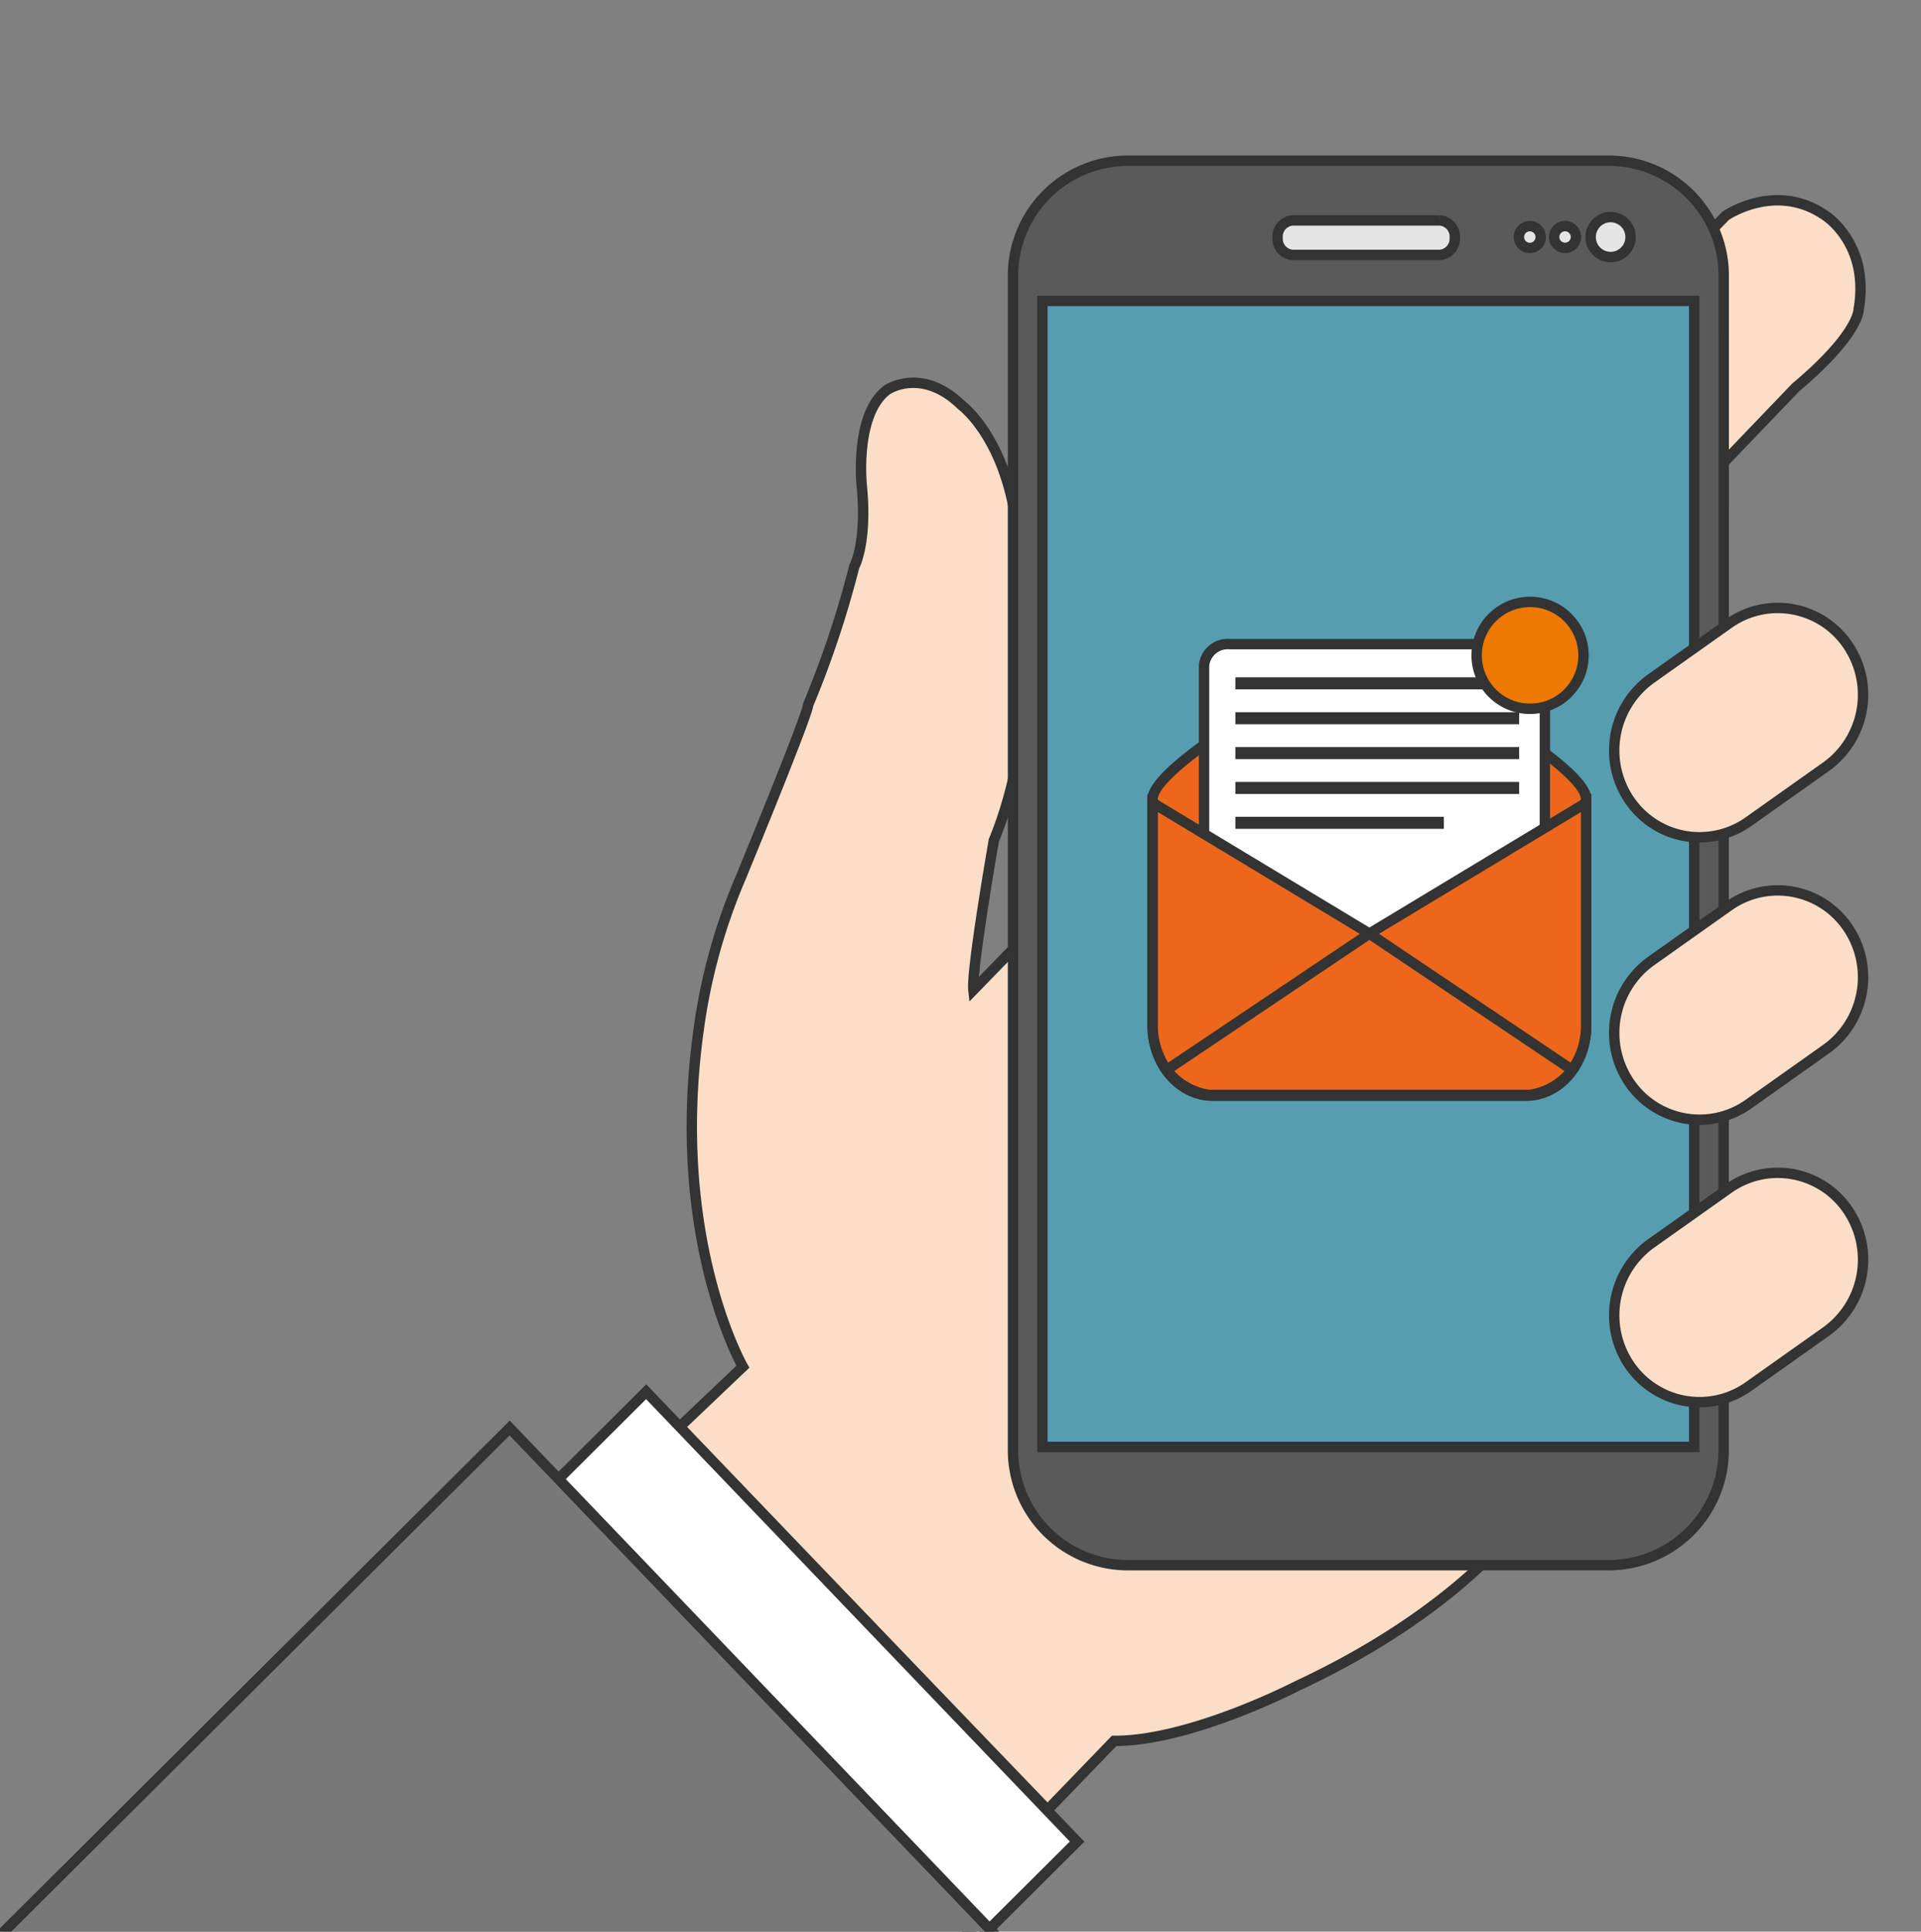<svg xmlns="http://www.w3.org/2000/svg" xmlns:xlink="http://www.w3.org/1999/xlink" width="185" height="186" viewBox="0 0 185 186">
  <rect x="0" y="0" width="185" height="186" fill="#808080" stroke="none"/>
  <defs>
    <clipPath id="clip-path">
      <rect id="Rectangle" width="185" height="186" transform="translate(0 -0.455)" fill="#e5f0f2"/>
    </clipPath>
  </defs>
  <g id="Gruppe_502" data-name="Gruppe 502" transform="translate(-68 -525.545)">
    <g id="Gruppe_maskieren_6" data-name="Gruppe maskieren 6" transform="translate(68 526)" clip-path="url(#clip-path)">
      <g id="Illustration" transform="translate(-43.235 15.019)">
        <path id="Pfad_622" data-name="Pfad 622" d="M564.57,243.274l6.113-5.812s-7.031-12.257-4.28-32.3a56.185,56.185,0,0,1,4.044-14.723s6.475-15.7,6.521-16.709a95.962,95.962,0,0,0,4.437-13.3s1.268-2.263.727-7.8c0,0-.726-6.88,2.446-9.233,0,0,3.307-2.262,7.156,1.477,0,0,3.487,2.543,4.936,9.419,0,0,4.031,18.283-1.816,32.479,0,0-2.179,12.465-1.97,14.408l72.438-74.537s4.843-3.371,9.646,0c0,0,4.257,2.723,3.17,9,0,0,.091,2.355-6.068,7.525l-50.625,52.8,24.028,56.543s-5.812,8.412-21.4,15.684c0,0-10.264,5.327-17.635,5.295l-6.417,6.648Z" transform="translate(-455.906 -121.332)" fill="#fadec8" stroke="#333" stroke-width="1"/>
        <path id="Pfad_623" data-name="Pfad 623" d="M545.308,307.9l9.557-9.516,41.5,43.319-9.557,9.516Z" transform="translate(-449.401 -179.845)" fill="#fff" stroke="#333" stroke-width="1"/>
        <path id="Pfad_624" data-name="Pfad 624" d="M543.724,356.8l-38.946,38.776H400.494l92.318-91.917Z" transform="translate(-400.494 -181.627)" fill="#787878" stroke="#333" stroke-width="1"/>
        <path id="Pfad_625" data-name="Pfad 625" d="M681.514,243.792a11.075,11.075,0,0,1-11.288,10.846h-45.86a11.074,11.074,0,0,1-11.288-10.846V130.244A11.074,11.074,0,0,1,624.365,119.4h45.867a11.075,11.075,0,0,1,11.288,10.846Z" transform="translate(-472.285 -119.398)" fill="#5b5a5a" stroke="#333" stroke-width="1"/>
        <path id="Pfad_626" data-name="Pfad 626" d="M668.619,129.743a1.562,1.562,0,0,1-1.438,1.66H652.993a1.562,1.562,0,0,1-1.44-1.66h0a1.563,1.563,0,0,1,1.44-1.662h14.188a1.564,1.564,0,0,1,1.438,1.662Z" transform="translate(-485.282 -122.331)" fill="#e6e5e5" stroke="#333" stroke-width="1"/>
        <path id="Pfad_627" data-name="Pfad 627" d="M700.924,129.516A1.923,1.923,0,1,1,699,127.6,1.923,1.923,0,0,1,700.924,129.516Z" transform="translate(-500.657 -122.169)" fill="#e6e5e5" stroke="#333" stroke-width="1"/>
        <path id="Pfad_628" data-name="Pfad 628" d="M693.865,129.918a1.049,1.049,0,1,1-1.078-1.012A1.049,1.049,0,0,1,693.865,129.918Z" transform="translate(-498.861 -122.609)" fill="#e6e5e5" stroke="#333" stroke-width="1"/>
        <path id="Pfad_629" data-name="Pfad 629" d="M688.745,129.929a1.049,1.049,0,1,1-1.078-1.012A1.048,1.048,0,0,1,688.745,129.929Z" transform="translate(-497.134 -122.613)" fill="#e6e5e5" stroke="#333" stroke-width="1"/>
        <rect id="Rechteck_1" data-name="Rechteck 1" width="62.773" height="110.351" transform="translate(143.621 13.502)" fill="#569db0" stroke="#333" stroke-width="1"/>
        <path id="Pfad_630" data-name="Pfad 630" d="M701.966,243.983h0a8.513,8.513,0,0,1,2.059-11.669l7.531-5.336a8.151,8.151,0,0,1,11.448,2.1h0a8.513,8.513,0,0,1-2.058,11.669l-7.531,5.336a8.151,8.151,0,0,1-11.448-2.1Z" transform="translate(-501.813 -155.226)" fill="#fadec8" stroke="#333" stroke-width="1"/>
        <path id="Pfad_631" data-name="Pfad 631" d="M701.966,285.045h0a8.513,8.513,0,0,1,2.059-11.669l7.531-5.336a8.151,8.151,0,0,1,11.448,2.1h0a8.513,8.513,0,0,1-2.058,11.671l-7.531,5.336a8.152,8.152,0,0,1-11.448-2.1Z" transform="translate(-501.813 -169.093)" fill="#fadec8" stroke="#333" stroke-width="1"/>
        <path id="Pfad_632" data-name="Pfad 632" d="M701.966,202.919h0a8.513,8.513,0,0,1,2.059-11.669l7.531-5.336a8.15,8.15,0,0,1,11.448,2.1h0a8.513,8.513,0,0,1-2.058,11.669l-7.531,5.336a8.15,8.15,0,0,1-11.448-2.1Z" transform="translate(-501.813 -141.359)" fill="#fadec8" stroke="#333" stroke-width="1"/>
        <g id="Gruppe_501" data-name="Gruppe 501" transform="translate(154.241 40.321)">
          <path id="Pfad_633" data-name="Pfad 633" d="M675.133,226.691c0,3.711-2.6,6.72-5.8,6.72H639.185c-3.2,0-5.8-3.008-5.8-6.72V204.825c0-3.126,14.678-11.5,19.318-14.068a2.791,2.791,0,0,1,2.7-.052c4.6,2.505,19.727,10.973,19.727,14.12Z" transform="translate(-633.387 -183.691)" fill="#ec671b" stroke="#333" stroke-width="1"/>
          <path id="Pfad_634" data-name="Pfad 634" d="M671.261,189.685h-27.94a2.293,2.293,0,0,0-2.46,2.069v38.874a2.286,2.286,0,0,0,2.443,2.083l.017-.012h27.94v.012a2.315,2.315,0,0,0,2.412-1.875,1.648,1.648,0,0,0,.01-.208V191.75A2.254,2.254,0,0,0,671.261,189.685Z" transform="translate(-635.912 -183.457)" fill="#fff" stroke="#333" stroke-width="1"/>
          <path id="Pfad_635" data-name="Pfad 635" d="M685.777,212.766v21.695a7.437,7.437,0,0,1-1.346,4.015,6.211,6.211,0,0,1-4.126,2.411l-15.4-15.533Z" transform="translate(-644.032 -191.252)" fill="#ec671b" stroke="#333" stroke-width="1"/>
          <path id="Pfad_636" data-name="Pfad 636" d="M654.258,225.353l-15.4,15.534a6.213,6.213,0,0,1-4.124-2.412,7.447,7.447,0,0,1-1.346-4.016V212.766Z" transform="translate(-633.387 -191.252)" fill="#ec671b" stroke="#333" stroke-width="1"/>
          <path id="Pfad_637" data-name="Pfad 637" d="M674.473,244.9a6.211,6.211,0,0,1-4.126,2.411h-30.8a6.213,6.213,0,0,1-4.128-2.411l19.528-13.124Z" transform="translate(-634.074 -197.67)" fill="#ec671b" stroke="#333" stroke-width="1"/>
          <g id="Gruppe_499" data-name="Gruppe 499" transform="translate(31.2 2.164)">
            <circle id="Ellipse_5-2" data-name="Ellipse 5-2" cx="5.146" cy="5.146" r="5.146" transform="translate(0)" fill="#ee7900" stroke="#333" stroke-width="1"/>
          </g>
          <path id="Pfad_638" data-name="Pfad 638" d="M669.232,195.428H646.17v-.16h22.912Z" transform="translate(-637.705 -185.344)" fill="#1dafbd" stroke="#333" stroke-width="1"/>
          <rect id="Rechteck_3" data-name="Rechteck 3" width="26.327" height="0.16" transform="translate(8.465 13.285)" fill="#1dafbd" stroke="#333" stroke-width="1"/>
          <rect id="Rechteck_4" data-name="Rechteck 4" width="26.327" height="0.16" transform="translate(8.465 16.642)" fill="#1dafbd" stroke="#333" stroke-width="1"/>
          <rect id="Rechteck_5" data-name="Rechteck 5" width="26.327" height="0.16" transform="translate(8.465 19.998)" fill="#1dafbd" stroke="#333" stroke-width="1"/>
          <rect id="Rechteck_6" data-name="Rechteck 6" width="19.076" height="0.16" transform="translate(8.465 23.355)" fill="#1dafbd" stroke="#333" stroke-width="1"/>
        </g>
      </g>
    </g>
  </g>
</svg>
